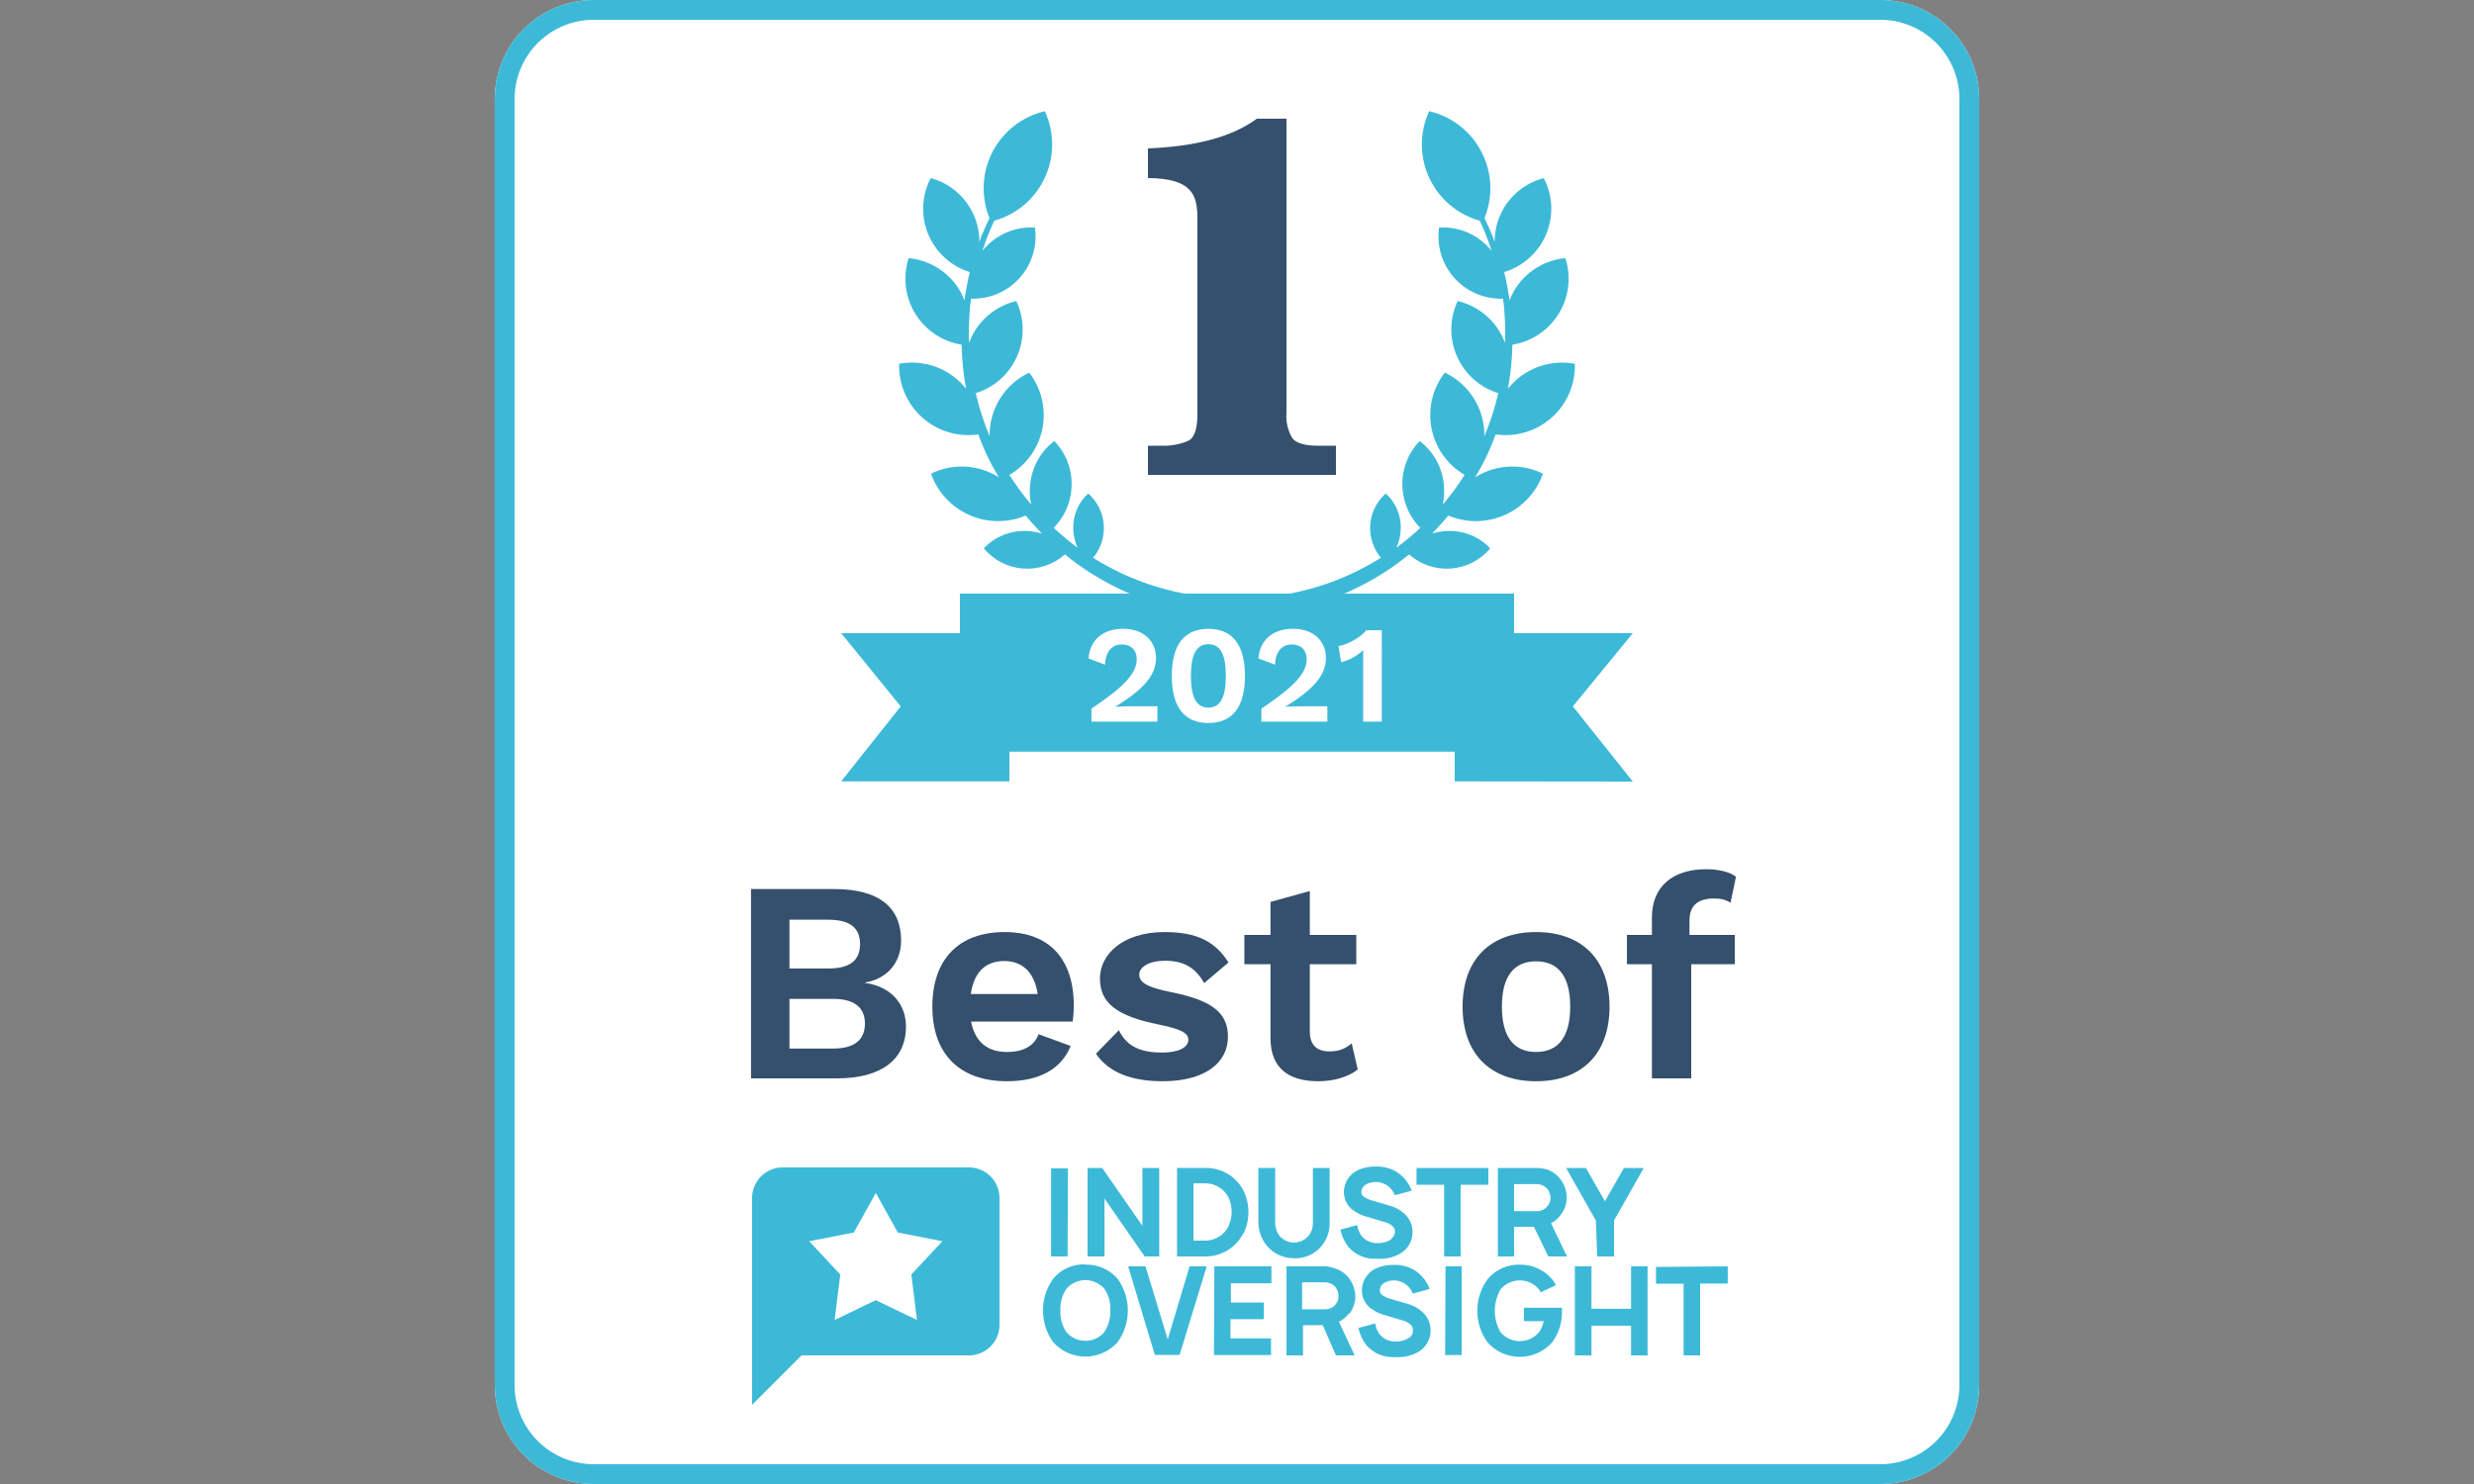 <?xml version="1.0" encoding="UTF-8"?> <!-- Generator: Adobe Illustrator 25.4.1, SVG Export Plug-In . SVG Version: 6.00 Build 0) --> <svg xmlns="http://www.w3.org/2000/svg" xmlns:xlink="http://www.w3.org/1999/xlink" version="1.1" id="Layer_1" x="0px" y="0px" viewBox="0 0 500 300" style="enable-background:new 0 0 500 300;" xml:space="preserve"><rect x="0" y="0" width="500" height="300" fill="#808080" stroke="none"/> <style type="text/css"> .st0{fill:#FFFFFF;} .st1{fill:#3DB9D8;} .st2{fill:#35506D;} .st3{fill-rule:evenodd;clip-rule:evenodd;fill:#3DB9D8;} </style> <g> <path class="st0" d="M380,0H120c-5.304,0-10.391,2.107-14.142,5.858C102.107,9.609,100,14.696,100,20v260 c0,5.304,2.107,10.392,5.858,14.142C109.609,297.892,114.696,300,120,300h260c5.304,0,10.392-2.108,14.142-5.858 S400,285.304,400,280V20c0-5.304-2.108-10.391-5.858-14.142C390.392,2.107,385.304,0,380,0z"></path> <path class="st1" d="M380,4c4.244,0,8.314,1.686,11.314,4.686C394.314,11.687,396,15.757,396,20v260 c0,4.244-1.686,8.314-4.686,11.314S384.244,296,380,296H120c-4.243,0-8.313-1.686-11.314-4.686 c-3.001-3-4.686-7.07-4.686-11.314V20c0-4.243,1.686-8.313,4.686-11.314C111.687,5.686,115.757,4,120,4H380z M380,0H120c-5.304,0-10.391,2.107-14.142,5.858C102.107,9.609,100,14.696,100,20v260 c0,5.304,2.107,10.392,5.858,14.142C109.609,297.892,114.696,300,120,300h260c5.304,0,10.392-2.108,14.142-5.858 S400,285.304,400,280V20c0-5.304-2.108-10.391-5.858-14.142C390.392,2.107,385.304,0,380,0L380,0z"></path> <path class="st1" d="M250,120.92c-9.902,0.139-19.647-2.486-28.14-7.58l-0.94-0.58 c1.564-1.867,2.336-4.271,2.153-6.699c-0.183-2.428-1.307-4.689-3.133-6.301 c-0.975,0.875-1.751,1.949-2.275,3.15c-0.524,1.201-0.785,2.5-0.765,3.81c0.005,1.381,0.305,2.745,0.88,4 c-1.684-1.238-3.293-2.573-4.82-4c2.088-2.121,3.356-4.913,3.58-7.88c0.146-1.767-0.087-3.545-0.683-5.214 c-0.597-1.669-1.543-3.192-2.777-4.466c-1.415,1.07-2.584,2.43-3.429,3.989 c-0.845,1.559-1.347,3.282-1.471,5.051c-0.114,1.271-0.039,2.551,0.22,3.8c-1.602-1.897-3.072-3.902-4.4-6 c1.722-1.005,3.21-2.367,4.364-3.994c1.154-1.627,1.946-3.481,2.325-5.439 c0.379-1.958,0.335-3.974-0.129-5.914c-0.464-1.94-1.337-3.758-2.56-5.333 c-2.426,1.151-4.471,2.975-5.889,5.255C200.692,82.855,199.96,85.495,200,88.18c-1.181-2.814-2.118-5.725-2.8-8.7 c1.842-0.571,3.54-1.532,4.979-2.815c1.439-1.284,2.586-2.861,3.363-4.626 c0.777-1.765,1.167-3.676,1.142-5.605s-0.463-3.829-1.285-5.574c-1.956,0.459-3.784,1.349-5.352,2.605 c-1.568,1.256-2.835,2.847-3.708,4.655c-0.18,0.4-0.36,0.8-0.5,1.18c-0.077-2.141-0.023-4.285,0.16-6.42 c0-0.84,0.16-1.66,0.26-2.5c1.841,0.062,3.673-0.279,5.367-1.001c1.694-0.722,3.21-1.807,4.44-3.178 c1.23-1.371,2.144-2.995,2.679-4.757C209.28,49.681,209.421,47.823,209.16,46 c-1.859-0.115-3.72,0.184-5.45,0.876c-1.729,0.692-3.283,1.759-4.55,3.124l-0.62,0.7 c0.28-0.82,0.56-1.64,0.86-2.46C199.86,47.02,200.38,45.8,200.94,44.62c2.234-0.623,4.307-1.724,6.073-3.228 c1.767-1.503,3.185-3.373,4.157-5.479c0.972-2.106,1.475-4.398,1.473-6.718c-0.002-2.32-0.508-4.611-1.483-6.716 c-2.253,0.526-4.365,1.534-6.191,2.955c-1.826,1.421-3.322,3.221-4.384,5.276 c-1.063,2.055-1.667,4.316-1.771,6.628c-0.104,2.311,0.294,4.618,1.167,6.76c-0.6,1.22-1.16,2.46-1.66,3.72 c-0.14,0.36-0.26,0.72-0.4,1.1c0.025-1.843-0.344-3.67-1.08-5.36c-0.796-1.836-1.994-3.468-3.507-4.777 c-1.513-1.309-3.302-2.26-5.233-2.783c-0.912,1.739-1.431,3.658-1.518,5.62 c-0.087,1.962,0.258,3.919,1.012,5.733c0.754,1.813,1.898,3.439,3.351,4.76 C192.398,53.435,194.123,54.42,196,55c-0.46,1.886-0.82,3.796-1.08,5.72c-0.342-0.887-0.771-1.738-1.28-2.54 c-1.112-1.684-2.588-3.097-4.319-4.136c-1.73-1.038-3.672-1.675-5.681-1.864 c-0.602,1.854-0.796,3.816-0.568,5.751c0.228,1.936,0.873,3.799,1.89,5.462 c1.017,1.663,2.381,3.086,4,4.171c1.619,1.085,3.453,1.807,5.378,2.116 c0.059,2.979,0.36,5.949,0.9,8.88c-0.549-0.68-1.158-1.309-1.82-1.88 c-1.591-1.366-3.468-2.358-5.493-2.901c-2.025-0.543-4.146-0.625-6.207-0.239 c-0.062,2.043,0.324,4.075,1.131,5.952s2.015,3.556,3.54,4.917c1.525,1.361,3.329,2.372,5.286,2.961 c1.957,0.589,4.019,0.743,6.042,0.45c0.64,1.72,1.34,3.4,2.14,5.04c0.6,1.213,1.267,2.413,2,3.6 c-0.64-0.391-1.308-0.732-2-1.02c-1.858-0.794-3.865-1.177-5.885-1.121c-2.02,0.055-4.003,0.547-5.815,1.441 c0.653,1.848,1.677,3.542,3.009,4.98c1.332,1.438,2.943,2.588,4.736,3.38 c1.792,0.792,3.728,1.21,5.688,1.227c1.96,0.017,3.902-0.366,5.708-1.127c0.4,0.5,0.82,1,1.26,1.48 c0.44,0.48,1.34,1.46,2,2.16c-1-0.307-2.035-0.482-3.08-0.52c-1.611-0.068-3.218,0.212-4.713,0.819 c-1.494,0.607-2.84,1.528-3.947,2.701c0.984,1.177,2.193,2.144,3.558,2.844 c1.364,0.7,2.855,1.12,4.384,1.234c1.529,0.114,3.066-0.081,4.519-0.572 c1.453-0.491,2.792-1.268,3.939-2.286c1.623,1.336,3.326,2.571,5.1,3.7c8.805,5.602,18.986,8.661,29.42,8.84 c6.92,0,13.14,3.04,15.72,6.98L269.68,128C266.9,125.22,262,120.92,250,120.92z"></path> <path class="st1" d="M250,120.92c9.902,0.139,19.647-2.486,28.14-7.58l0.94-0.58 c-1.564-1.867-2.336-4.271-2.153-6.699c0.183-2.428,1.307-4.689,3.133-6.301 c0.975,0.875,1.751,1.949,2.275,3.15c0.524,1.201,0.785,2.5,0.765,3.81c-0.005,1.381-0.305,2.745-0.88,4 c1.684-1.238,3.293-2.573,4.82-4c-2.088-2.121-3.356-4.913-3.58-7.88 c-0.146-1.767,0.087-3.545,0.683-5.214c0.597-1.669,1.543-3.192,2.777-4.466 c1.415,1.07,2.584,2.43,3.429,3.989c0.845,1.559,1.347,3.282,1.471,5.051 c0.114,1.271,0.039,2.551-0.22,3.8c1.602-1.897,3.072-3.902,4.4-6c-1.722-1.005-3.21-2.367-4.364-3.994 c-1.154-1.627-1.946-3.481-2.325-5.439c-0.379-1.958-0.335-3.974,0.129-5.914 c0.464-1.94,1.337-3.758,2.56-5.333c2.426,1.151,4.471,2.975,5.889,5.255 C299.308,82.855,300.04,85.495,300,88.18c1.182-2.814,2.118-5.725,2.8-8.7 c-1.842-0.571-3.54-1.532-4.979-2.815c-1.439-1.284-2.586-2.861-3.363-4.626 c-0.777-1.765-1.167-3.676-1.142-5.605s0.463-3.829,1.285-5.574c1.956,0.459,3.784,1.349,5.352,2.605 c1.568,1.256,2.834,2.847,3.708,4.655c0.18,0.4,0.36,0.8,0.5,1.18c0.084-2.141,0.036-4.285-0.14-6.42 c0-0.84-0.16-1.66-0.26-2.5c-1.842,0.065-3.676-0.274-5.373-0.995c-1.697-0.721-3.215-1.805-4.447-3.176 c-1.232-1.371-2.148-2.996-2.684-4.76c-0.536-1.764-0.678-3.624-0.416-5.449 c1.859-0.115,3.72,0.184,5.45,0.876c1.729,0.692,3.283,1.759,4.55,3.124l0.62,0.7 c-0.28-0.82-0.56-1.64-0.86-2.46c-0.46-1.22-0.98-2.44-1.54-3.62c-2.234-0.623-4.307-1.724-6.073-3.228 c-1.767-1.503-3.185-3.373-4.157-5.479c-0.972-2.106-1.475-4.398-1.473-6.718 c0.002-2.32,0.508-4.611,1.483-6.716c2.253,0.526,4.365,1.534,6.191,2.955 c1.826,1.421,3.322,3.221,4.384,5.276c1.062,2.055,1.666,4.316,1.772,6.628 c0.104,2.311-0.294,4.618-1.168,6.76c0.6,1.22,1.16,2.46,1.66,3.72c0.14,0.36,0.26,0.72,0.4,1.1 c-0.024-1.843,0.344-3.67,1.08-5.36c0.806-1.847,2.02-3.486,3.552-4.796c1.53-1.309,3.338-2.255,5.288-2.764 c0.91,1.746,1.426,3.671,1.506,5.638c0.082,1.967-0.272,3.929-1.036,5.743s-1.92,3.439-3.384,4.755 S305.886,54.432,304,55c0.46,1.886,0.82,3.796,1.08,5.72c0.342-0.887,0.77-1.738,1.28-2.54 c1.112-1.684,2.588-3.097,4.318-4.136c1.732-1.038,3.672-1.675,5.682-1.864 c0.602,1.854,0.796,3.816,0.568,5.751c-0.228,1.936-0.874,3.799-1.89,5.462 c-1.016,1.663-2.382,3.086-4,4.171c-1.618,1.085-3.454,1.807-5.378,2.116 c-0.058,2.979-0.36,5.949-0.9,8.88c0.55-0.68,1.158-1.309,1.82-1.88 c1.59-1.366,3.468-2.358,5.492-2.901c2.026-0.543,4.148-0.625,6.208-0.239 c0.062,2.043-0.324,4.075-1.132,5.952c-0.806,1.878-2.014,3.556-3.54,4.917 c-1.524,1.361-3.328,2.372-5.286,2.961C306.366,87.959,304.302,88.113,302.28,87.82c-0.64,1.72-1.34,3.4-2.14,5.04 c-0.6,1.213-1.267,2.413-2,3.6c0.64-0.391,1.308-0.732,2-1.02c1.858-0.794,3.866-1.177,5.886-1.121 c2.018,0.055,4.002,0.547,5.814,1.441c-0.654,1.848-1.676,3.542-3.008,4.98s-2.944,2.588-4.736,3.38 c-1.792,0.792-3.728,1.21-5.688,1.227c-1.96,0.017-3.902-0.366-5.708-1.127 c-0.4,0.5-0.82,1-1.26,1.48c-0.44,0.48-1.34,1.46-2,2.16c1-0.307,2.035-0.482,3.08-0.52 c1.611-0.068,3.218,0.212,4.713,0.819c1.494,0.607,2.839,1.528,3.947,2.701 c-0.984,1.177-2.193,2.144-3.558,2.844c-1.364,0.7-2.855,1.12-4.384,1.234 c-1.529,0.114-3.066-0.081-4.519-0.572c-1.453-0.491-2.792-1.268-3.939-2.286 c-1.623,1.336-3.326,2.571-5.1,3.7c-8.805,5.602-18.986,8.661-29.42,8.84c-6.92,0-13.14,3.04-15.72,6.98 L230.32,128C233.1,125.22,238,120.92,250,120.92z"></path> <path class="st2" d="M232,96v-5.9h2.64c1.974,0.101,3.943-0.276,5.74-1.1c1.08-0.74,1.62-2.48,1.62-5.26V44 c0-3.8-0.98-5.08-2-6s-3.26-2-8-2v-6c9.24-0.38,16.74-2.14,22-6h6v59.42c-0.153,1.801,0.259,3.605,1.18,5.16 c0.8,1.02,2.5,1.52,5.14,1.52H270V96H232z"></path> <path class="st3" d="M306,120H194v8h-24l12.04,14.8L170,157.96h34v-6h90v6L330,158l-12.12-15.2L330,128h-24V120z"></path> <path class="st0" d="M220.588,145.88h13.328v-3.108h-5.096c-0.952,0-2.576,0.056-3.388,0.112v-0.028 c5.6-3.444,8.204-6.3,8.204-9.856c0-3.08-2.184-5.88-6.664-5.88c-4.004,0-6.72,2.212-6.972,5.992l3.332,1.26 c0.112-2.604,1.344-4.088,3.416-4.088c1.904,0,2.996,1.232,2.996,2.94c0,2.828-2.436,5.544-9.156,10.024V145.88z"></path> <path class="st0" d="M244.215,146.16c4.9,0,7.392-3.276,7.392-9.52s-2.492-9.52-7.392-9.52 c-4.9,0-7.392,3.276-7.392,9.52S239.315,146.16,244.215,146.16z M244.215,143.052c-2.38,0-3.528-2.016-3.528-6.412 s1.148-6.412,3.528-6.412c2.38,0,3.528,2.016,3.528,6.412S246.595,143.052,244.215,143.052z"></path> <path class="st0" d="M254.932,145.88h13.328v-3.108h-5.096c-0.952,0-2.576,0.056-3.388,0.112v-0.028 c5.6-3.444,8.204-6.3,8.204-9.856c0-3.08-2.184-5.88-6.664-5.88c-4.004,0-6.72,2.212-6.972,5.992l3.332,1.26 c0.112-2.604,1.344-4.088,3.416-4.088c1.904,0,2.996,1.232,2.996,2.94c0,2.828-2.436,5.544-9.156,10.024V145.88z"></path> <path class="st0" d="M276.123,127.4c-0.952,1.372-3.92,2.996-5.6,3.192l0.504,3.248 c1.624-0.308,3.22-1.26,4.508-2.408c-0.028,0.224-0.028,0.448-0.028,0.672v13.776h3.752V127.4H276.123z"></path> <path class="st3" d="M158.001,236h38c1.577,0.046,3.077,0.692,4.192,1.808s1.762,2.616,1.808,4.192v26 c-0.045,1.576-0.692,3.076-1.808,4.192c-1.116,1.116-2.615,1.762-4.192,1.808H162l-10,10v-15.744 c-0.001-0.05-0.001-0.1,0-0.15v-6.146h0V242c0.045-1.576,0.692-3.076,1.807-4.192 C154.924,236.692,156.424,236.046,158.001,236z"></path> <path class="st0" d="M177.001,262.84l8.32,4l-1.14-9.18l6.28-6.74l-9.02-1.76l-4.44-8l-4.44,8l-9.02,1.76 l6.28,6.74l-1.14,9.18L177.001,262.84z"></path> <path class="st3" d="M223.221,242.3l8.12,11.7h2.94v-17.88h-3.4V247.8L222.761,236.12h-2.96V254h3.42V242.3z M322.8,254h3.4v-7.28l6-10.6h-4l-3.84,6.72l-3.84-6.72h-4l6,10.6L322.8,254z M261.541,254.38 c1.071,0.036,2.135-0.176,3.11-0.62s1.834-1.108,2.51-1.94c1.017-1.286,1.567-2.88,1.56-4.52V236.12 h-3.38v11.12c0.02,0.874-0.247,1.732-0.76,2.44c-0.358,0.468-0.82,0.848-1.349,1.11 c-0.529,0.26-1.111,0.396-1.701,0.396c-0.59,0-1.172-0.136-1.701-0.396 c-0.529-0.262-0.991-0.642-1.349-1.11c-0.501-0.722-0.767-1.582-0.76-2.46v-11.12h-3.4v11.16 c0.041,1.658,0.632,3.254,1.68,4.54c0.672,0.814,1.519,1.468,2.478,1.912 c0.959,0.442,2.005,0.664,3.062,0.648V254.38z M300.8,236.12h-14.519v3.38h5.58V254h3.34v-14.5h5.599V236.12 z M334.68,256.12v3.38h5.58V274h3.34v-14.52h5.58V256L334.68,256.12z M306,248h4l2.92,6h3.78l-3.24-6.72 c0.804-0.402,1.492-1,2-1.74c0.772-1.01,1.188-2.248,1.18-3.52 c-0.024-1.26-0.436-2.482-1.18-3.5c-0.718-1.018-1.75-1.77-2.94-2.14c-0.584-0.168-1.19-0.256-1.8-0.26 h-8V254H306V248z M306,239.38h4.72c0.382,0.014,0.756,0.106,1.1,0.272c0.344,0.164,0.65,0.4,0.9,0.688 c0.402,0.5,0.626,1.118,0.64,1.76c0.01,0.592-0.18,1.17-0.54,1.64 c-0.232,0.318-0.532,0.582-0.878,0.772c-0.346,0.19-0.728,0.302-1.122,0.328H306V239.38z M281.201,250.54 c-0.825,0.52-1.785,0.784-2.76,0.76c-0.618,0.028-1.234-0.088-1.799-0.336 c-0.566-0.25-1.066-0.628-1.461-1.104c-0.473-0.65-0.781-1.406-0.9-2.2l-3.38,0.92 c0.264,1.266,0.811,2.456,1.6,3.48c0.714,0.828,1.613,1.476,2.624,1.894 c1.011,0.416,2.106,0.59,3.196,0.506c1.692,0.124,3.381-0.274,4.84-1.14 c0.654-0.42,1.203-0.984,1.602-1.65c0.4-0.668,0.64-1.416,0.702-2.192 c0.062-0.774-0.056-1.552-0.345-2.274c-0.289-0.722-0.74-1.366-1.319-1.884 c-0.929-0.824-2.05-1.402-3.26-1.68l-3.08-0.9c-0.723-0.178-1.402-0.496-2-0.94 c-0.109-0.11-0.196-0.242-0.254-0.386c-0.058-0.144-0.088-0.298-0.086-0.454 c0.008-0.306,0.095-0.606,0.253-0.868c0.158-0.264,0.381-0.48,0.647-0.632 c0.52-0.288,1.096-0.46,1.688-0.506c0.592-0.046,1.188,0.036,1.746,0.242 c0.558,0.204,1.065,0.526,1.487,0.946c0.422,0.418,0.749,0.922,0.959,1.478l3.4-0.92 c-0.617-1.692-1.815-3.11-3.38-4c-1.142-0.594-2.413-0.896-3.7-0.88c-1.283-0.05-2.562,0.188-3.74,0.7 c-0.846,0.388-1.565,1.006-2.074,1.784c-0.509,0.78-0.789,1.686-0.806,2.616 c-0.008,0.654,0.124,1.304,0.386,1.904c0.262,0.6,0.649,1.136,1.134,1.576 c1.001,0.792,2.16,1.358,3.4,1.66l3.3,0.98c0.575,0.132,1.11,0.398,1.56,0.78 c0.176,0.154,0.316,0.344,0.409,0.56c0.093,0.214,0.138,0.446,0.131,0.68 c-0.014,0.278-0.093,0.546-0.233,0.788c-0.139,0.24-0.334,0.442-0.567,0.592L281.201,250.54z M215.841,236.2h-3.42V254h3.34L215.841,236.2z M272.741,265.56c0.76-1.01,1.174-2.236,1.18-3.5 c-0.025-1.266-0.436-2.494-1.18-3.52c-0.725-1.014-1.766-1.76-2.96-2.12 c-0.568-0.23-1.169-0.372-1.78-0.42h-8v18h3.34v-6.1h4l2.66,6.1h3.78l-3.18-6.8 c0.818-0.404,1.525-1.002,2.06-1.74L272.741,265.56z M270.001,263.6 c-0.232,0.318-0.532,0.58-0.878,0.766c-0.346,0.188-0.729,0.294-1.122,0.314h-4.84V259.22h4.72 c0.382,0.01,0.758,0.102,1.102,0.266c0.345,0.166,0.651,0.402,0.898,0.694 c0.413,0.502,0.64,1.13,0.64,1.78C270.532,262.548,270.349,263.126,270.001,263.6z M219.361,255.6 c-1.239-0.052-2.473,0.184-3.604,0.692c-1.132,0.506-2.13,1.27-2.916,2.228 c-1.338,1.866-2.058,4.104-2.058,6.4c0,2.296,0.72,4.534,2.058,6.4c0.82,0.918,1.824,1.654,2.948,2.156 c1.124,0.504,2.341,0.764,3.572,0.764c1.231,0,2.448-0.26,3.572-0.764 c1.124-0.502,2.128-1.238,2.948-2.156c1.338-1.866,2.058-4.104,2.058-6.4c0-2.296-0.72-4.534-2.058-6.4 c-0.814-0.948-1.833-1.7-2.98-2.194c-1.147-0.496-2.392-0.724-3.64-0.666L219.361,255.6z M223.221,269.28c-0.477,0.558-1.069,1.004-1.735,1.312c-0.666,0.306-1.391,0.466-2.125,0.466 c-0.734,0-1.458-0.16-2.125-0.466c-0.666-0.308-1.258-0.754-1.735-1.312 c-0.848-1.292-1.267-2.816-1.2-4.36c-0.07-1.538,0.35-3.058,1.2-4.34 c0.473-0.564,1.064-1.016,1.731-1.328c0.667-0.31,1.394-0.472,2.129-0.472 c0.736,0,1.463,0.162,2.129,0.472c0.667,0.312,1.257,0.764,1.731,1.328 c0.853,1.28,1.267,2.804,1.18,4.34c0.068,1.574-0.381,3.126-1.28,4.42L223.221,269.28z M308,267.08h4 c-0.166,0.812-0.5,1.582-0.98,2.26c-0.478,0.558-1.072,1.006-1.74,1.312 c-0.668,0.308-1.394,0.466-2.13,0.466c-0.734,0-1.46-0.158-2.128-0.466c-0.668-0.306-1.262-0.754-1.742-1.312 c-0.772-1.32-1.18-2.82-1.18-4.35s0.408-3.03,1.18-4.35c0.476-0.564,1.068-1.018,1.736-1.328 c0.668-0.312,1.398-0.472,2.134-0.472c0.738,0,1.466,0.16,2.134,0.472c0.67,0.31,1.262,0.764,1.736,1.328 c0.14,0.2,0.24,0.4,0.36,0.6l3.08-1.42c-0.222-0.43-0.482-0.838-0.78-1.22 c-0.802-0.942-1.802-1.694-2.93-2.202c-1.126-0.508-2.352-0.76-3.59-0.738 c-1.238-0.034-2.468,0.212-3.596,0.722c-1.13,0.508-2.13,1.268-2.924,2.218 c-1.351,1.856-2.078,4.094-2.078,6.39c0,2.296,0.728,4.534,2.078,6.39 c0.82,0.918,1.826,1.654,2.948,2.156c1.124,0.504,2.342,0.764,3.572,0.764 c1.232,0,2.448-0.26,3.572-0.764c1.124-0.502,2.128-1.238,2.948-2.156c1.37-1.846,2.076-4.102,2-6.4 V264.38H308V267.08z M284.261,263.52l-3.06-0.9c-0.727-0.164-1.409-0.486-2-0.94 c-0.109-0.11-0.196-0.242-0.254-0.386c-0.058-0.144-0.088-0.298-0.086-0.454 c0.004-0.308,0.09-0.608,0.248-0.872c0.158-0.262,0.383-0.48,0.652-0.628 c0.653-0.364,1.394-0.536,2.14-0.5c0.714,0.038,1.404,0.266,2,0.66c0.744,0.476,1.318,1.176,1.64,2 l3.4-0.92c-0.622-1.69-1.818-3.106-3.38-4c-1.142-0.594-2.413-0.896-3.7-0.88 c-1.283-0.05-2.562,0.188-3.74,0.7c-0.849,0.384-1.57,1.002-2.08,1.78c-0.51,0.78-0.787,1.688-0.8,2.62 c-0.013,0.656,0.116,1.306,0.379,1.906c0.262,0.602,0.652,1.138,1.141,1.574 c0.988,0.81,2.153,1.38,3.4,1.66l3.28,0.98c0.584,0.134,1.127,0.408,1.58,0.8 c0.177,0.152,0.318,0.344,0.411,0.558c0.093,0.216,0.137,0.448,0.129,0.682 c0.012,0.282-0.045,0.562-0.168,0.818c-0.122,0.254-0.305,0.474-0.532,0.642 c-0.824,0.524-1.783,0.796-2.76,0.78c-0.621,0.02-1.239-0.102-1.807-0.354 c-0.568-0.252-1.072-0.63-1.473-1.106c-0.474-0.648-0.777-1.404-0.88-2.2l-3.4,0.92 c0.272,1.264,0.818,2.452,1.6,3.48c0.72,0.826,1.623,1.472,2.637,1.89 c1.014,0.416,2.11,0.59,3.203,0.51c1.692,0.12,3.38-0.276,4.84-1.14 c0.651-0.422,1.196-0.988,1.593-1.654c0.397-0.666,0.636-1.416,0.698-2.188 c0.062-0.774-0.055-1.55-0.341-2.272c-0.286-0.72-0.735-1.366-1.31-1.886 c-0.893-0.798-1.962-1.374-3.12-1.68H284.261z M292.061,273.94h3.34V256h-3.26L292.061,273.94z M245.341,273.94h11.54v-3.38h-8.2v-3.88h6.74v-3.38h-6.66v-3.88h8.2V256h-11.54L245.341,273.94z M236.001,270.76L231.501,256h-3.5l5.4,17.9h5L243.881,256h-3.46L236.001,270.76z M329.64,264.58h-8 V256H318.28v18h3.36v-6h8v6h3.34v-18h-3.34V264.58z M251.301,249.42c0.665-1.364,1.01-2.862,1.01-4.38 c0-1.518-0.345-3.016-1.01-4.38c-0.712-1.358-1.777-2.498-3.083-3.3c-1.306-0.802-2.804-1.238-4.337-1.26 h-6V254h6c1.52-0.04,3.002-0.486,4.293-1.292c1.29-0.804,2.342-1.94,3.047-3.288H251.301z M248.321,247.88c-0.439,0.854-1.099,1.576-1.912,2.09c-0.813,0.514-1.748,0.8-2.708,0.83h-2.5v-11.58h2.5 c0.964,0.014,1.906,0.294,2.721,0.81c0.815,0.516,1.472,1.246,1.899,2.11c0.396,0.894,0.6,1.862,0.6,2.84 c0.005,1.006-0.228,2-0.68,2.9H248.321z"></path> <path class="st2" d="M151.78,218h17.342c9.106,0,13.978-3.886,13.978-10.498c0-4.466-2.958-8.062-8.294-8.816v-0.058 c4.814-0.812,7.308-4.35,7.308-8.468c0-6.612-4.292-10.44-13.572-10.44H151.78V218z M159.552,195.786v-9.86h7.888 c4.292,0,6.38,1.624,6.38,4.93s-2.088,4.93-6.38,4.93H159.552z M159.552,211.968v-10.034h8.874 c4.292,0,6.38,1.798,6.38,4.988c0,3.248-2.088,5.046-6.38,5.046H159.552z"></path> <path class="st2" d="M217.023,203.384c0-9.512-4.93-14.964-13.978-14.964c-9.338,0-14.616,5.568-14.616,15.08 s5.452,15.08,15.08,15.08c6.554,0,11.02-2.494,12.876-7.134l-6.496-2.378c-0.812,2.32-3.016,3.596-6.38,3.596 c-3.886,0-6.438-1.972-7.25-6.148h20.532C216.907,205.762,217.023,204.196,217.023,203.384z M202.987,194.278 c3.654,0,6.09,2.32,6.728,6.67h-13.514C196.839,196.54,199.159,194.278,202.987,194.278z"></path> <path class="st2" d="M234.947,218.58c8.642,0,13.224-3.77,13.224-8.99c0-4.814-3.132-7.366-11.6-9.048 c-4.872-0.986-6.322-1.972-6.322-3.538c0-1.508,1.972-2.784,5.22-2.784c3.886,0,6.206,1.508,7.888,4.524 l4.93-4.176c-2.668-4.176-6.264-6.148-12.934-6.148c-8.584,0-13.05,4.64-13.05,9.338 c0,4.814,3.016,7.598,12.064,9.396c4.234,0.87,5.8,1.682,5.8,3.016c0,1.566-1.914,2.61-5.336,2.61 c-3.944,0-7.076-1.044-8.7-4.524l-4.64,4.756C224.159,216.956,228.973,218.58,234.947,218.58z"></path> <path class="st2" d="M273.183,210.924c-1.218,1.044-2.552,1.624-4.466,1.624c-2.494,0-4.002-1.218-4.002-4.002 v-13.63h9.396V189h-9.396v-8.874l-7.946,2.204V189H251.491v5.916h5.278v14.906c0,6.38,3.944,8.758,9.686,8.758 c3.074,0,6.09-0.87,7.946-2.378L273.183,210.924z"></path> <path class="st2" d="M310.44,188.42c-9.338,0-14.847,5.626-14.847,15.08s5.509,15.08,14.847,15.08 s14.848-5.626,14.848-15.08S319.778,188.42,310.44,188.42z M310.44,194.336c4.466,0,6.902,3.016,6.902,9.164 s-2.436,9.164-6.902,9.164s-6.902-3.016-6.902-9.164S305.974,194.336,310.44,194.336z"></path> <path class="st2" d="M341.45,186.1c0-3.19,1.856-4.466,4.988-4.466c1.45,0,2.436,0.29,3.306,0.87l1.102-5.278 c-1.218-0.928-3.422-1.508-6.032-1.508c-6.496,0-10.962,3.248-10.962,9.802V189H328.806v5.916h5.046V218h7.946 v-23.084h8.816V189h-9.164V186.1z"></path> </g> </svg> 